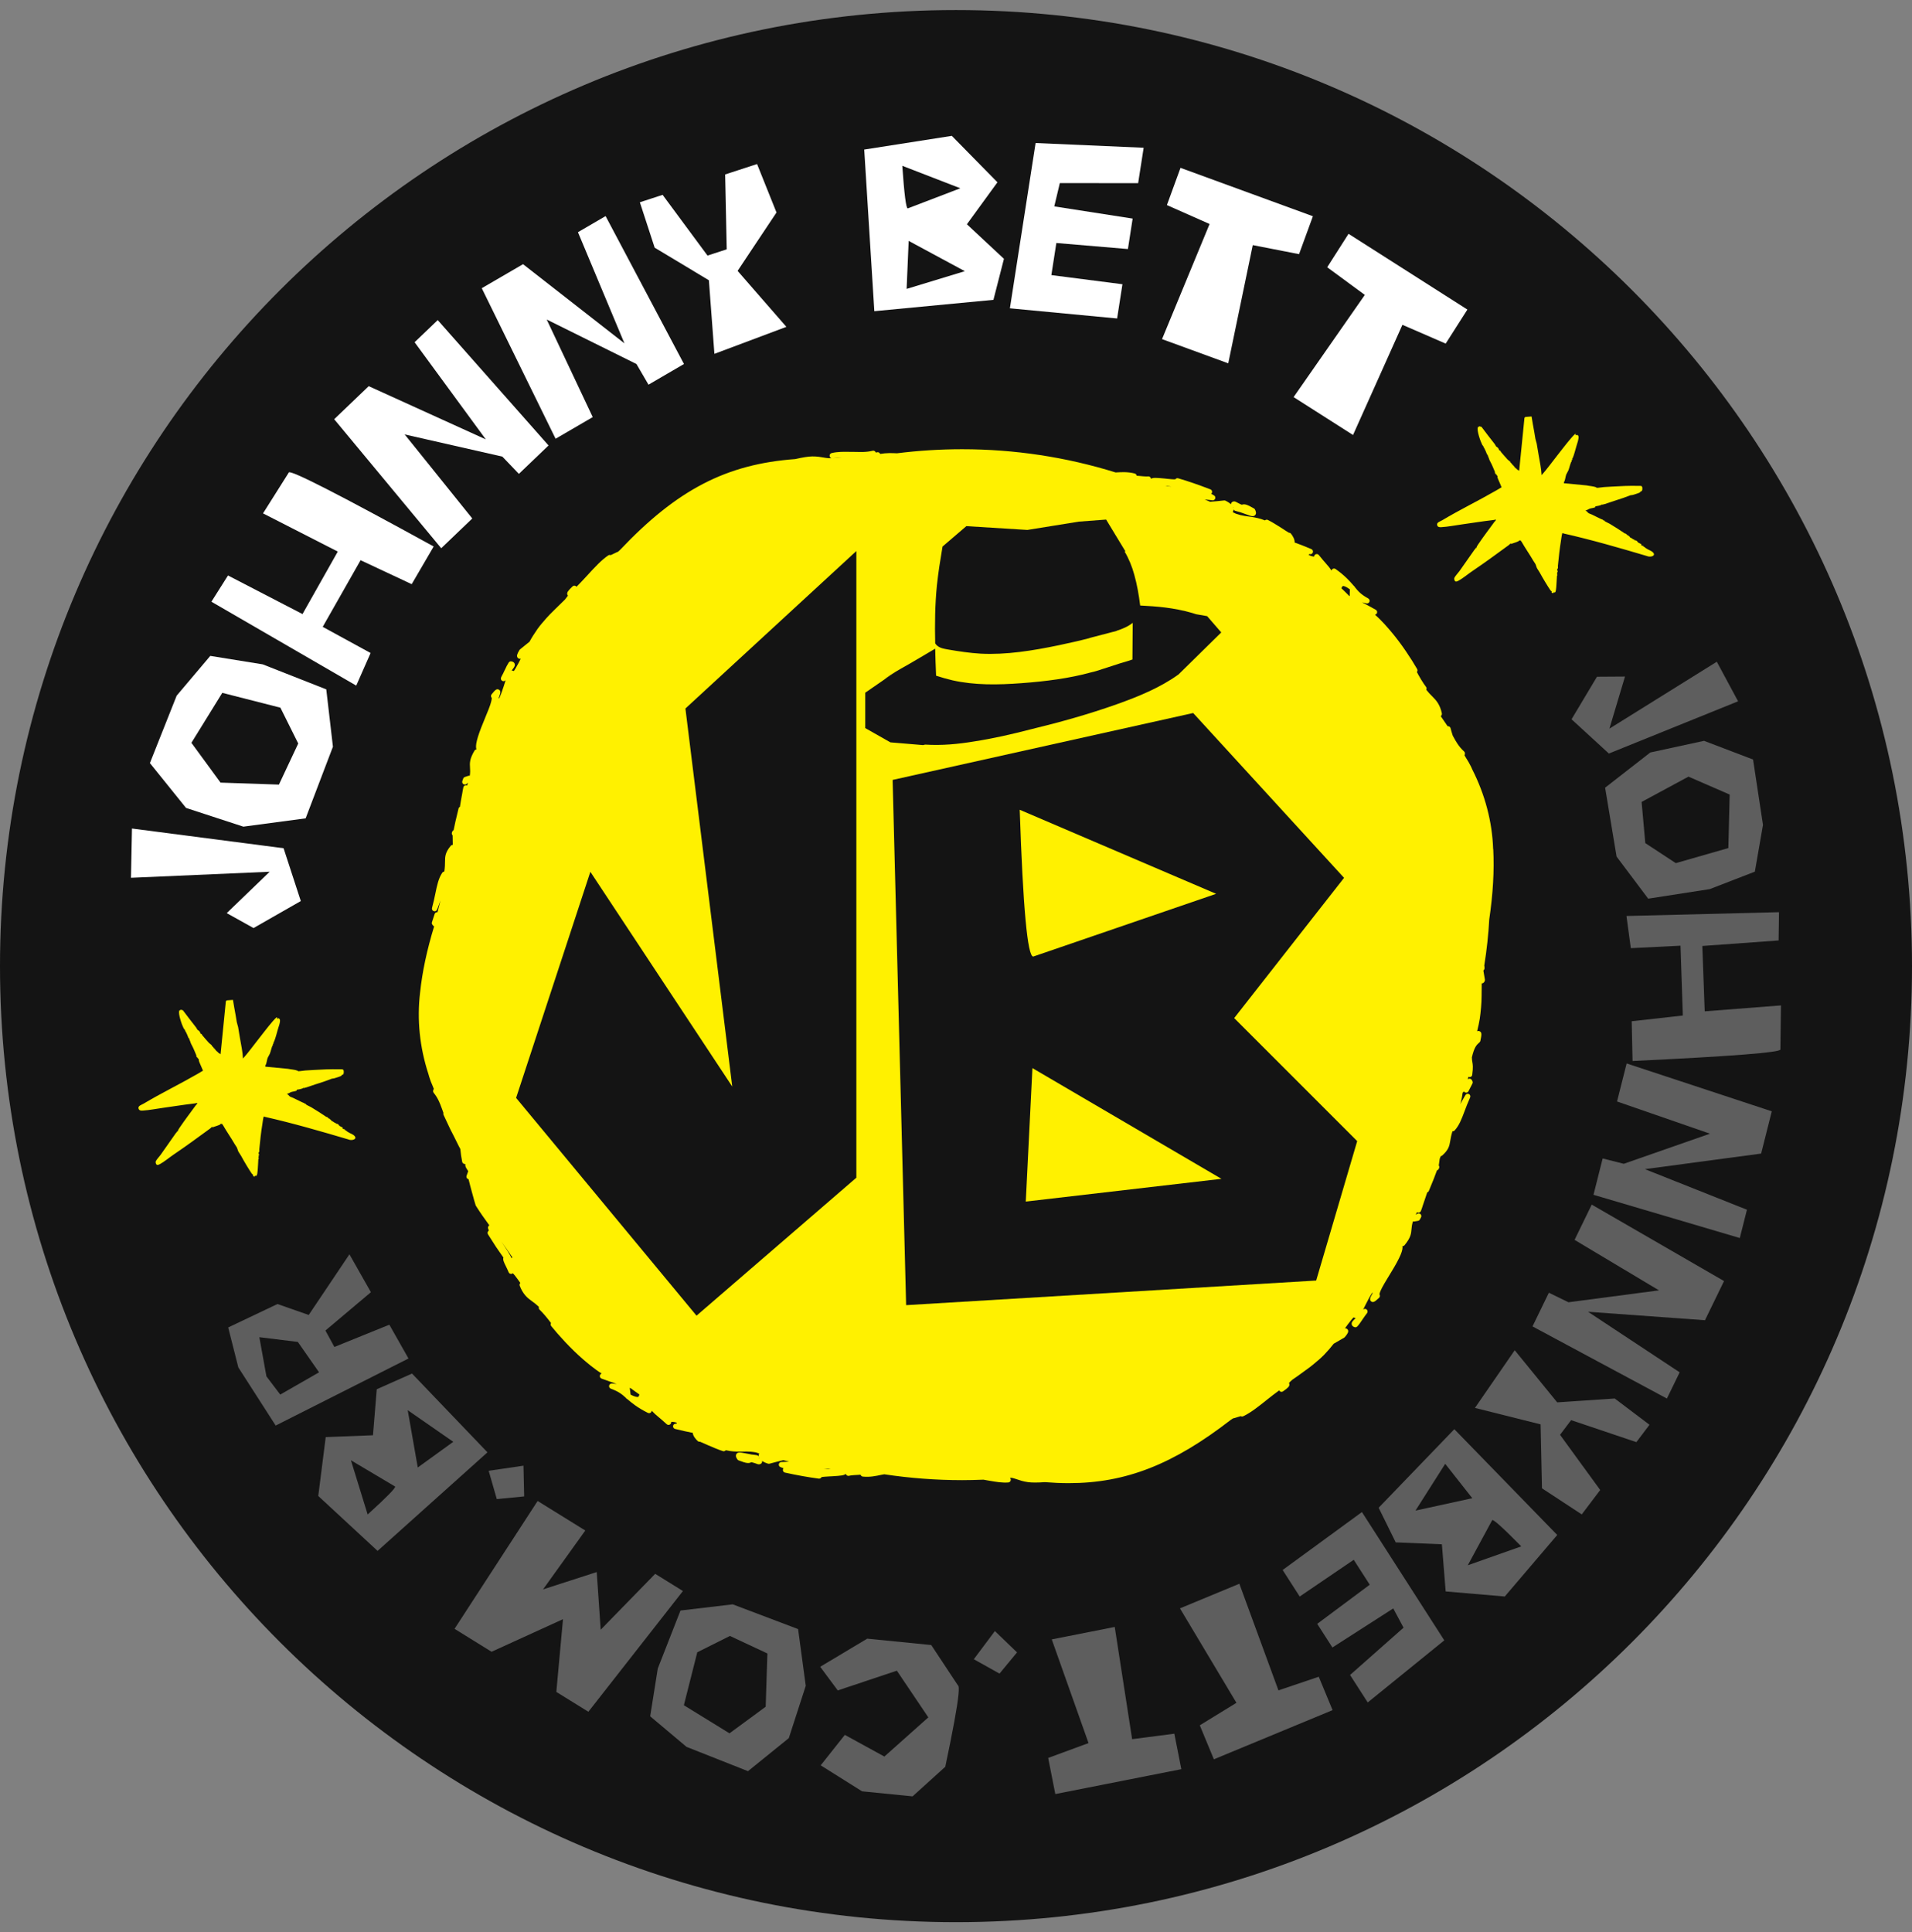<svg width="95" height="96" viewBox="0 0 95 96" fill="none" xmlns="http://www.w3.org/2000/svg">
<rect x="0" y="0" width="95" height="96" fill="#808080" stroke="none"/>
<g clip-path="url(#clip0_85_4726)">
<path d="M47.5 95.5C73.734 95.5 95 74.234 95 48C95 21.767 73.734 0.5 47.5 0.5C21.267 0.5 0 21.767 0 48C0 74.234 21.267 95.5 47.5 95.5Z" fill="#141414"/>
<path d="M74.189 42.19C74.141 40.822 73.788 39.483 73.147 38.219C73.129 38.175 73.109 38.133 73.091 38.093C73.016 37.939 72.933 37.795 72.85 37.669C72.822 37.621 72.795 37.573 72.765 37.526C72.78 37.501 72.789 37.467 72.786 37.422C72.785 37.388 72.769 37.355 72.743 37.332C72.614 37.215 72.514 37.099 72.417 36.952C72.352 36.857 72.286 36.739 72.21 36.601L72.183 36.551L72.161 36.484C72.133 36.392 72.099 36.287 72.073 36.178C72.059 36.122 72.009 36.084 71.951 36.081C71.943 36.081 71.934 36.081 71.927 36.082L71.724 35.784C71.687 35.725 71.65 35.672 71.611 35.62C71.603 35.605 71.595 35.59 71.589 35.575C71.63 35.545 71.651 35.493 71.64 35.442C71.599 35.244 71.533 35.075 71.436 34.92C71.354 34.791 71.258 34.694 71.166 34.601L71.147 34.582C71.047 34.481 70.964 34.397 70.884 34.29C70.878 34.283 70.872 34.274 70.865 34.267C70.889 34.222 70.885 34.166 70.852 34.124C70.713 33.948 70.519 33.62 70.4 33.389C70.432 33.348 70.439 33.29 70.412 33.24C70.123 32.738 69.632 31.986 69.118 31.381C68.979 31.215 68.624 30.8 68.316 30.54C68.359 30.534 68.398 30.504 68.415 30.463C68.441 30.401 68.418 30.329 68.359 30.297C68.132 30.167 67.902 30.044 67.674 29.926L67.891 29.977C67.901 29.98 67.912 29.981 67.921 29.981C67.974 29.981 68.024 29.949 68.043 29.897C68.066 29.834 68.041 29.766 67.983 29.734C67.63 29.539 67.486 29.383 67.321 29.175C67.313 29.154 67.301 29.134 67.283 29.12C67.276 29.114 67.27 29.11 67.263 29.105L67.245 29.084C67.061 28.872 66.832 28.607 66.359 28.27C66.305 28.232 66.231 28.24 66.186 28.289C66.17 28.306 66.16 28.326 66.155 28.347C66.056 28.194 65.996 28.127 65.892 28.009C65.813 27.919 65.705 27.796 65.526 27.574C65.483 27.521 65.405 27.511 65.347 27.552C65.315 27.577 65.297 27.614 65.294 27.653C65.223 27.65 65.123 27.624 65.021 27.569C65.033 27.553 65.047 27.537 65.058 27.526C65.123 27.552 65.196 27.523 65.226 27.46C65.256 27.395 65.23 27.318 65.166 27.286C65.157 27.281 65.147 27.277 65.139 27.274C64.87 27.156 64.593 27.052 64.325 26.954C64.34 26.799 64.221 26.609 64.142 26.514C64.116 26.483 64.083 26.467 64.038 26.467C63.955 26.42 63.779 26.303 63.694 26.246C63.46 26.095 63.143 25.904 62.993 25.832C62.943 25.809 62.886 25.819 62.848 25.855C62.588 25.749 62.377 25.714 62.184 25.682L62.062 25.665C61.931 25.647 61.794 25.63 61.641 25.593C61.568 25.575 61.486 25.549 61.407 25.523C61.355 25.497 61.302 25.471 61.248 25.445C61.271 25.412 61.286 25.373 61.291 25.329V25.297C61.304 25.335 61.334 25.368 61.376 25.38L61.488 25.412C61.552 25.432 61.594 25.443 61.627 25.451C61.742 25.489 61.841 25.525 61.924 25.556C62.065 25.609 62.164 25.646 62.239 25.646C62.288 25.646 62.328 25.63 62.364 25.591C62.447 25.499 62.384 25.375 62.355 25.315C62.343 25.293 62.327 25.273 62.305 25.261C61.942 25.051 61.829 25.032 61.708 25.076C61.692 25.076 61.632 25.058 61.398 24.93C61.381 24.922 61.365 24.915 61.347 24.914C61.217 24.902 61.181 24.985 61.171 25.011C61.166 25.027 61.164 25.041 61.164 25.055C61.071 24.968 60.953 24.908 60.896 24.878C60.873 24.866 60.848 24.862 60.824 24.864L60.745 24.872C60.602 24.888 60.387 24.91 60.128 24.93C60.038 24.892 59.949 24.856 59.859 24.818C59.996 24.827 60.123 24.84 60.235 24.857C60.298 24.866 60.36 24.83 60.379 24.769C60.399 24.708 60.373 24.641 60.315 24.611C60.256 24.58 60.212 24.555 60.18 24.535C60.197 24.52 60.21 24.503 60.218 24.48C60.242 24.413 60.209 24.34 60.143 24.314C59.554 24.087 59.029 23.905 58.541 23.764C58.498 23.75 58.453 23.761 58.419 23.79C58.41 23.797 58.403 23.806 58.397 23.814C58.319 23.821 58.132 23.802 58.007 23.79L57.849 23.773C57.441 23.734 57.276 23.725 57.188 23.79C57.188 23.786 57.188 23.782 57.187 23.776C57.181 23.74 57.161 23.71 57.131 23.69C57.102 23.67 57.065 23.663 57.03 23.67C56.969 23.683 56.686 23.654 56.476 23.634C56.47 23.582 56.431 23.539 56.379 23.525C56.041 23.438 55.748 23.455 55.462 23.471H55.423C52.966 22.706 50.4 22.319 47.803 22.319C46.724 22.319 45.635 22.387 44.568 22.521C44.302 22.507 44.022 22.501 43.731 22.553C43.727 22.541 43.719 22.53 43.712 22.517C43.682 22.479 43.633 22.461 43.585 22.47C43.565 22.474 43.541 22.479 43.515 22.485C43.494 22.418 43.426 22.379 43.359 22.395C43.208 22.433 43.048 22.451 42.868 22.456C42.776 22.459 42.684 22.456 42.592 22.454C42.515 22.451 42.437 22.449 42.364 22.45H42.237C41.937 22.444 41.628 22.438 41.321 22.51C41.254 22.526 41.209 22.592 41.222 22.66C41.23 22.712 41.269 22.753 41.317 22.766C41.256 22.766 41.198 22.765 41.145 22.763C41.06 22.756 40.984 22.743 40.907 22.729C40.764 22.704 40.603 22.675 40.354 22.676C40.148 22.681 39.881 22.724 39.516 22.808C36.085 23.059 33.639 24.33 30.799 27.331L30.762 27.363C30.744 27.379 30.726 27.395 30.709 27.412C30.66 27.429 30.593 27.461 30.496 27.509C30.453 27.53 30.391 27.559 30.342 27.582C30.302 27.566 30.256 27.569 30.22 27.595C29.883 27.823 29.548 28.187 29.194 28.573C29.015 28.768 28.832 28.965 28.644 29.154C28.636 29.144 28.626 29.132 28.616 29.124C28.565 29.085 28.495 29.089 28.449 29.134C28.22 29.351 28.163 29.436 28.186 29.532C28.193 29.556 28.204 29.577 28.219 29.595C28.193 29.634 28.149 29.693 28.075 29.784L27.611 30.237C27.569 30.279 27.527 30.32 27.484 30.363C27.373 30.473 27.257 30.586 27.15 30.71L27.13 30.733C26.99 30.893 26.843 31.058 26.705 31.251C26.541 31.487 26.418 31.682 26.311 31.88L25.839 32.262C25.827 32.271 25.818 32.283 25.811 32.295C25.69 32.491 25.664 32.588 25.711 32.665C25.735 32.705 25.788 32.733 25.834 32.733C25.847 32.733 25.862 32.732 25.874 32.728C25.843 32.792 25.805 32.865 25.76 32.949C25.634 33.182 25.569 33.291 25.531 33.341C25.494 33.321 25.458 33.313 25.421 33.317C25.426 33.31 25.433 33.301 25.438 33.294L25.464 33.258C25.537 33.164 25.608 33.076 25.57 32.973C25.554 32.931 25.514 32.876 25.409 32.859C25.357 32.85 25.306 32.872 25.278 32.915C25.207 33.023 25.151 33.139 25.098 33.254L25.076 33.297C25.048 33.359 25.018 33.42 24.988 33.481C24.957 33.535 24.926 33.593 24.898 33.656C24.868 33.721 24.894 33.797 24.957 33.829C24.977 33.839 24.997 33.844 25.018 33.844C25.06 33.844 25.101 33.823 25.126 33.786C25.07 33.967 25.006 34.171 24.927 34.391C24.891 34.489 24.852 34.591 24.808 34.689C24.796 34.689 24.786 34.69 24.773 34.694C24.788 34.653 24.799 34.617 24.812 34.585L24.83 34.531C24.858 34.448 24.899 34.322 24.787 34.263C24.669 34.198 24.587 34.3 24.425 34.499C24.383 34.55 24.387 34.624 24.432 34.672C24.435 34.693 24.439 34.771 24.358 35.019C24.311 35.161 24.243 35.329 24.169 35.504C24.122 35.618 24.073 35.738 24.028 35.854C23.679 36.692 23.61 37.057 23.672 37.232C23.633 37.236 23.597 37.26 23.574 37.297C23.325 37.721 23.339 37.916 23.353 38.143C23.36 38.254 23.368 38.373 23.341 38.542C23.32 38.538 23.296 38.537 23.275 38.544L23.097 38.603C23.059 38.617 23.027 38.646 23.014 38.685L22.972 38.803C22.952 38.858 22.972 38.92 23.02 38.955C23.042 38.971 23.07 38.978 23.096 38.978C23.124 38.978 23.155 38.969 23.179 38.95L23.255 38.887C23.24 38.932 23.225 38.978 23.206 39.028C23.198 39.023 23.188 39.018 23.177 39.015C23.107 39.002 23.038 39.046 23.023 39.116C22.997 39.238 22.979 39.328 22.97 39.404L22.953 39.495C22.917 39.689 22.882 39.885 22.852 40.084C22.821 40.1 22.794 40.127 22.784 40.165C22.77 40.209 22.763 40.247 22.757 40.28L22.63 40.811L22.539 41.244C22.504 41.262 22.471 41.297 22.451 41.372C22.442 41.408 22.448 41.446 22.468 41.477L22.488 41.507C22.492 41.622 22.494 41.804 22.496 41.976C22.457 41.976 22.42 41.994 22.393 42.025C22.128 42.348 22.111 42.538 22.111 42.81C22.111 42.944 22.107 43.097 22.076 43.303C22.035 43.306 21.997 43.327 21.973 43.363C21.786 43.645 21.719 43.973 21.633 44.387C21.589 44.6 21.539 44.843 21.466 45.109C21.447 45.175 21.482 45.243 21.547 45.266C21.61 45.291 21.682 45.263 21.71 45.202C21.732 45.16 21.76 45.083 21.81 44.948C21.834 44.883 21.861 44.81 21.888 44.738C21.836 44.935 21.785 45.129 21.738 45.321C21.676 45.314 21.616 45.348 21.596 45.409L21.462 45.819C21.447 45.863 21.457 45.91 21.486 45.945L21.523 45.99C21.537 46.006 21.553 46.017 21.57 46.026C21.21 47.207 20.981 48.283 20.873 49.306C20.712 50.657 20.851 52.025 21.287 53.364C21.297 53.409 21.309 53.453 21.324 53.494C21.374 53.657 21.432 53.812 21.495 53.948C21.515 53.999 21.535 54.051 21.556 54.101C21.539 54.123 21.524 54.153 21.519 54.198C21.515 54.232 21.525 54.266 21.548 54.293C21.657 54.428 21.737 54.558 21.81 54.716C21.86 54.819 21.905 54.944 21.959 55.089C21.981 55.152 22.006 55.219 22.032 55.29C22.022 55.321 22.024 55.357 22.037 55.388L22.309 55.968C22.36 56.085 22.418 56.192 22.471 56.295C22.503 56.36 22.538 56.422 22.568 56.485L22.805 56.963L22.87 57.081L22.882 57.175C22.892 57.31 22.919 57.489 22.964 57.723C22.977 57.783 23.027 57.826 23.085 57.828C23.098 57.837 23.112 57.843 23.127 57.847C23.126 57.852 23.123 57.856 23.122 57.862C23.106 57.944 23.152 58.015 23.235 58.143C23.244 58.157 23.254 58.171 23.264 58.187L23.182 58.415C23.157 58.483 23.192 58.558 23.26 58.582L23.282 58.59C23.329 58.794 23.385 58.996 23.441 59.204C23.459 59.265 23.474 59.324 23.491 59.386C23.536 59.549 23.58 59.719 23.634 59.885C23.638 59.895 23.641 59.906 23.649 59.914C23.86 60.249 24.076 60.553 24.314 60.88C24.258 60.911 24.23 60.979 24.253 61.041C24.256 61.051 24.26 61.062 24.265 61.071C24.274 61.097 24.284 61.12 24.29 61.139C24.286 61.141 24.284 61.143 24.28 61.146C24.224 61.187 24.209 61.264 24.245 61.323L24.649 61.955L25.013 62.48C24.976 62.59 25.039 62.716 25.14 62.921C25.183 63.01 25.233 63.109 25.276 63.215C25.299 63.268 25.354 63.297 25.413 63.29C25.439 63.288 25.464 63.275 25.484 63.259C25.529 63.303 25.603 63.392 25.731 63.569C25.77 63.623 25.809 63.682 25.853 63.741C25.817 63.777 25.803 63.831 25.823 63.88C25.894 64.069 25.986 64.228 26.108 64.369C26.208 64.484 26.318 64.566 26.425 64.643L26.447 64.66C26.562 64.744 26.658 64.816 26.754 64.909C26.761 64.915 26.769 64.924 26.776 64.932C26.759 64.98 26.773 65.036 26.812 65.071C26.977 65.224 27.222 65.521 27.378 65.733C27.352 65.779 27.354 65.839 27.387 65.882C27.754 66.337 28.36 67.009 28.965 67.53C29.13 67.674 29.549 68.032 29.896 68.242C29.854 68.255 29.819 68.289 29.807 68.335C29.789 68.401 29.825 68.468 29.889 68.492C30.137 68.585 30.387 68.673 30.637 68.757L30.404 68.739C30.336 68.734 30.279 68.778 30.265 68.842C30.25 68.906 30.288 68.971 30.348 68.993C30.73 69.133 30.898 69.266 31.095 69.447C31.105 69.467 31.12 69.484 31.14 69.495C31.149 69.5 31.156 69.503 31.162 69.508L31.185 69.526C31.401 69.709 31.669 69.936 32.192 70.197C32.252 70.226 32.324 70.207 32.36 70.153C32.374 70.133 32.381 70.111 32.382 70.088C32.508 70.225 32.576 70.283 32.698 70.385C32.791 70.462 32.918 70.569 33.129 70.761C33.18 70.809 33.26 70.805 33.309 70.757C33.338 70.728 33.352 70.687 33.347 70.647C33.419 70.638 33.523 70.648 33.634 70.687C33.624 70.706 33.611 70.725 33.602 70.737C33.535 70.721 33.466 70.76 33.446 70.827C33.426 70.896 33.463 70.968 33.532 70.99C33.54 70.993 33.552 70.995 33.56 70.998C33.846 71.073 34.139 71.132 34.421 71.189C34.43 71.346 34.578 71.518 34.671 71.599C34.702 71.626 34.743 71.636 34.782 71.629C34.871 71.664 35.066 71.752 35.159 71.795C35.415 71.91 35.761 72.049 35.921 72.097C35.973 72.113 36.029 72.095 36.062 72.052C36.337 72.117 36.552 72.118 36.75 72.121H36.875C37.01 72.116 37.147 72.112 37.305 72.126C37.38 72.131 37.467 72.146 37.549 72.158C37.605 72.177 37.663 72.195 37.721 72.212C37.704 72.249 37.695 72.289 37.698 72.333C37.698 72.347 37.7 72.359 37.703 72.372C37.684 72.333 37.649 72.303 37.605 72.299L37.489 72.282C37.422 72.274 37.379 72.267 37.344 72.265C37.224 72.245 37.119 72.224 37.031 72.205C36.783 72.156 36.66 72.13 36.59 72.24C36.523 72.344 36.603 72.458 36.642 72.512C36.657 72.533 36.678 72.549 36.701 72.558C37.095 72.711 37.21 72.712 37.323 72.649C37.337 72.648 37.401 72.654 37.654 72.746C37.669 72.751 37.684 72.753 37.7 72.753H37.708C37.838 72.747 37.862 72.658 37.866 72.632C37.868 72.614 37.868 72.6 37.866 72.585C37.972 72.659 38.1 72.7 38.161 72.72C38.185 72.727 38.211 72.727 38.235 72.721L38.309 72.701C38.45 72.663 38.66 72.607 38.919 72.546C39.015 72.569 39.113 72.593 39.21 72.617C39.071 72.629 38.94 72.636 38.826 72.638C38.761 72.638 38.708 72.684 38.697 72.747C38.687 72.811 38.723 72.873 38.784 72.892C38.848 72.915 38.896 72.933 38.93 72.948C38.916 72.966 38.906 72.987 38.901 73.01C38.887 73.08 38.932 73.148 39.001 73.163C39.623 73.299 40.173 73.396 40.681 73.463C40.726 73.468 40.769 73.453 40.798 73.418C40.805 73.409 40.812 73.399 40.817 73.389C40.895 73.37 41.081 73.361 41.211 73.353L41.371 73.345C41.783 73.32 41.95 73.302 42.026 73.225C42.026 73.229 42.028 73.234 42.029 73.239C42.042 73.274 42.066 73.3 42.098 73.315C42.129 73.33 42.167 73.332 42.201 73.319C42.259 73.297 42.547 73.28 42.76 73.269C42.775 73.32 42.819 73.358 42.873 73.362C43.222 73.397 43.512 73.334 43.795 73.273C43.841 73.264 43.888 73.255 43.935 73.248C45.206 73.439 46.508 73.539 47.802 73.539C48.129 73.539 48.475 73.531 48.861 73.515H48.863C48.933 73.529 49.002 73.541 49.071 73.552L49.194 73.573C49.486 73.623 49.788 73.677 50.101 73.654C50.17 73.649 50.222 73.591 50.222 73.521C50.222 73.484 50.206 73.452 50.183 73.428C50.205 73.425 50.227 73.424 50.25 73.422L50.312 73.432C50.386 73.45 50.453 73.473 50.539 73.501C50.676 73.549 50.831 73.601 51.076 73.638C51.28 73.664 51.548 73.664 51.918 73.638C52.322 73.67 52.714 73.688 53.096 73.688C55.947 73.688 58.302 72.75 61.161 70.538L61.2 70.513C61.221 70.498 61.242 70.486 61.263 70.471C61.313 70.462 61.383 70.441 61.488 70.407C61.534 70.392 61.6 70.373 61.65 70.359C61.686 70.38 61.732 70.384 61.772 70.364C62.138 70.192 62.522 69.887 62.928 69.562C63.133 69.4 63.342 69.233 63.557 69.079C63.563 69.092 63.571 69.103 63.579 69.112C63.604 69.138 63.639 69.151 63.673 69.151C63.699 69.151 63.725 69.144 63.747 69.128C64.006 68.949 64.074 68.874 64.065 68.775C64.063 68.751 64.056 68.73 64.043 68.71C64.074 68.675 64.126 68.624 64.214 68.547L64.479 68.364L64.741 68.173C64.788 68.137 64.836 68.104 64.884 68.069C65.011 67.978 65.141 67.885 65.266 67.778L65.289 67.758C65.452 67.623 65.62 67.483 65.784 67.317C65.981 67.111 66.13 66.938 66.266 66.761L66.786 66.459C66.8 66.451 66.81 66.441 66.821 66.43C66.97 66.256 67.01 66.164 66.976 66.082C66.959 66.039 66.909 66.001 66.863 65.995C66.85 65.994 66.838 65.993 66.826 65.995C66.866 65.939 66.914 65.872 66.97 65.798C67.128 65.589 67.211 65.491 67.255 65.45C67.283 65.471 67.319 65.486 67.359 65.488C67.352 65.495 67.343 65.503 67.337 65.511L67.307 65.539C67.22 65.62 67.139 65.695 67.162 65.801C67.17 65.846 67.204 65.906 67.302 65.938C67.316 65.943 67.329 65.944 67.344 65.944C67.382 65.944 67.415 65.929 67.441 65.901C67.528 65.806 67.599 65.7 67.668 65.598L67.693 65.56C67.736 65.498 67.778 65.437 67.82 65.378C67.856 65.333 67.891 65.286 67.927 65.234C67.967 65.174 67.952 65.096 67.896 65.053C67.843 65.015 67.77 65.024 67.727 65.07C67.81 64.902 67.905 64.712 68.014 64.509C68.064 64.417 68.12 64.325 68.177 64.236C68.187 64.236 68.198 64.237 68.208 64.236C68.188 64.273 68.171 64.305 68.156 64.335L68.128 64.386C68.088 64.463 68.03 64.581 68.128 64.658C68.235 64.74 68.331 64.653 68.52 64.481C68.568 64.436 68.576 64.364 68.541 64.309C68.541 64.288 68.548 64.21 68.668 63.979C68.736 63.846 68.829 63.693 68.927 63.531C68.992 63.426 69.058 63.318 69.121 63.21C69.592 62.443 69.715 62.095 69.681 61.914C69.725 61.914 69.76 61.898 69.787 61.865C70.098 61.489 70.112 61.294 70.132 61.068C70.141 60.958 70.153 60.84 70.204 60.681C70.219 60.686 70.233 60.688 70.248 60.688C70.254 60.688 70.263 60.688 70.269 60.687L70.452 60.657C70.493 60.651 70.526 60.626 70.546 60.59L70.606 60.48C70.633 60.429 70.624 60.364 70.581 60.323C70.539 60.282 70.474 60.275 70.423 60.303L70.34 60.35C70.36 60.309 70.382 60.269 70.407 60.224C70.416 60.229 70.424 60.237 70.433 60.24C70.448 60.245 70.463 60.247 70.478 60.247C70.53 60.247 70.581 60.216 70.6 60.163C70.644 60.049 70.674 59.962 70.694 59.89L70.726 59.796C70.79 59.615 70.854 59.429 70.914 59.242C70.949 59.232 70.977 59.206 70.992 59.173C71.012 59.132 71.025 59.098 71.036 59.066L71.241 58.563L71.396 58.151C71.433 58.139 71.472 58.109 71.503 58.039C71.518 58.005 71.518 57.967 71.503 57.934L71.488 57.903C71.498 57.816 71.514 57.699 71.533 57.574C71.551 57.53 71.569 57.485 71.585 57.442C71.611 57.439 71.637 57.427 71.658 57.41C71.968 57.132 72.015 56.95 72.057 56.683C72.078 56.551 72.106 56.403 72.166 56.206C72.206 56.209 72.248 56.196 72.277 56.163C72.503 55.913 72.62 55.603 72.768 55.21C72.844 55.008 72.93 54.778 73.044 54.528C73.071 54.466 73.049 54.393 72.99 54.36C72.93 54.326 72.856 54.343 72.817 54.399C72.79 54.437 72.75 54.51 72.681 54.633C72.642 54.701 72.6 54.777 72.558 54.852C72.603 54.703 72.645 54.518 72.673 54.29C72.696 54.273 72.717 54.25 72.736 54.224C72.75 54.247 72.772 54.267 72.799 54.277C72.815 54.283 72.83 54.286 72.847 54.286C72.896 54.286 72.941 54.26 72.964 54.215L73.159 53.834C73.18 53.793 73.178 53.745 73.155 53.706L73.126 53.656C73.105 53.62 73.066 53.596 73.026 53.593C72.989 53.589 72.957 53.602 72.929 53.625C72.936 53.596 72.943 53.57 72.949 53.538L72.958 53.498L72.964 53.502C73.003 53.519 73.046 53.519 73.082 53.498C73.119 53.478 73.144 53.442 73.149 53.401C73.2 53.026 73.178 52.891 73.155 52.763C73.143 52.697 73.133 52.633 73.132 52.531C73.252 52.017 73.373 51.911 73.488 51.807L73.513 51.785C73.534 51.766 73.548 51.741 73.554 51.714C73.613 51.428 73.641 51.285 73.511 51.234C73.466 51.217 73.428 51.222 73.397 51.24C73.399 51.224 73.4 51.209 73.403 51.193C73.445 51.019 73.493 50.814 73.525 50.609C73.551 50.432 73.57 50.249 73.588 50.051C73.605 49.864 73.614 49.669 73.615 49.457V49.394C73.619 49.228 73.621 49.05 73.621 48.857C73.666 48.86 73.736 48.841 73.774 48.727C73.78 48.707 73.782 48.685 73.778 48.663L73.706 48.243C73.708 48.23 73.71 48.219 73.712 48.205C73.743 48.179 73.762 48.14 73.76 48.098C73.759 48.05 73.756 48.007 73.748 47.97C73.875 47.171 73.957 46.397 73.995 45.679C74.183 44.399 74.248 43.257 74.194 42.189H74.203L74.189 42.19ZM67.07 29.285L67.061 29.619C67.051 29.614 67.04 29.61 67.03 29.603L66.998 29.569C66.974 29.544 66.949 29.519 66.925 29.495C66.889 29.46 66.855 29.427 66.82 29.392L66.722 29.296C66.697 29.273 66.673 29.249 66.648 29.226C66.671 29.173 66.694 29.127 66.723 29.117C66.745 29.111 66.836 29.109 67.072 29.283H67.071L67.07 29.285ZM58.211 24.176C58.147 24.172 58.078 24.169 58.002 24.161C57.969 24.152 57.937 24.141 57.905 24.133C58.004 24.146 58.107 24.16 58.212 24.176H58.211ZM41.156 72.976C41.194 72.981 41.23 72.986 41.269 72.992C41.157 72.994 41.043 72.997 40.926 72.997C40.995 72.989 41.07 72.982 41.156 72.976ZM41.842 22.726C41.637 22.753 41.494 22.762 41.394 22.766H41.386C41.597 22.743 41.742 22.731 41.842 22.726ZM31.569 69.141L31.697 69.231C31.72 69.248 31.745 69.266 31.769 69.282C31.754 69.338 31.738 69.389 31.709 69.401C31.688 69.41 31.597 69.428 31.332 69.289L31.29 68.954C31.303 68.957 31.314 68.961 31.326 68.964L31.367 68.993C31.393 69.013 31.421 69.034 31.449 69.054C31.489 69.083 31.528 69.11 31.567 69.139H31.569V69.141ZM25.075 61.931C25.02 61.85 24.963 61.768 24.909 61.682C25.081 61.922 25.265 62.183 25.46 62.473C25.444 62.481 25.43 62.494 25.418 62.508C25.397 62.462 25.372 62.413 25.344 62.362C25.269 62.222 25.17 62.073 25.074 61.931H25.075ZM61.289 25.242C61.287 25.228 61.283 25.217 61.277 25.204C61.282 25.207 61.287 25.21 61.293 25.213C61.293 25.216 61.291 25.217 61.291 25.22C61.289 25.226 61.291 25.233 61.291 25.241H61.289V25.242ZM37.736 72.453C37.73 72.45 37.721 72.446 37.715 72.444C37.715 72.441 37.717 72.439 37.718 72.436C37.718 72.428 37.717 72.418 37.715 72.409C37.721 72.425 37.729 72.44 37.738 72.455H37.736V72.453ZM72.839 54.152L72.775 54.133L72.837 54.152H72.839Z" fill="#FFF100"/>
<path d="M81.873 27.638C80.483 27.226 79.091 26.821 77.676 26.502C77.661 26.498 77.648 26.491 77.637 26.482C77.624 26.49 77.625 26.5 77.62 26.512C77.595 26.587 77.575 26.758 77.561 26.845C77.493 27.271 77.445 27.696 77.406 28.112C77.402 28.15 77.416 28.198 77.403 28.239C77.397 28.258 77.374 28.265 77.37 28.29C77.364 28.334 77.418 28.382 77.382 28.438L77.359 28.414L77.382 28.491L77.346 28.521C77.37 28.51 77.382 28.572 77.382 28.586C77.382 28.593 77.362 28.591 77.359 28.601C77.355 28.614 77.354 28.717 77.351 28.746C77.336 28.925 77.335 29.147 77.307 29.319C77.298 29.372 77.29 29.413 77.245 29.447L77.233 29.424L77.177 29.442V29.472C77.133 29.486 77.134 29.442 77.095 29.448V29.366C77.088 29.369 77.077 29.373 77.072 29.37C77.036 29.346 76.829 29.008 76.79 28.942C76.687 28.776 76.59 28.601 76.495 28.432C76.457 28.364 76.407 28.299 76.371 28.235C76.335 28.169 76.32 28.079 76.287 28.018C76.264 27.978 76.215 27.912 76.182 27.856C75.999 27.538 75.78 27.231 75.594 26.903C75.581 26.878 75.546 26.878 75.556 26.841C75.536 26.859 75.479 26.854 75.475 26.856C75.471 26.859 75.469 26.88 75.454 26.887C75.353 26.938 75.227 26.974 75.115 27.011C75.099 27.016 75.081 27.045 75.07 27.026L75.094 26.985C75.079 27.002 75.041 27.011 75.032 27.02C75.001 27.047 75.008 27.051 74.963 27.084C74.368 27.52 73.772 27.956 73.15 28.377C72.944 28.516 72.683 28.735 72.478 28.845C72.435 28.869 72.378 28.901 72.33 28.891C72.268 28.878 72.24 28.761 72.262 28.709C72.299 28.624 72.455 28.46 72.517 28.371C72.766 28.015 73.014 27.657 73.265 27.306C73.287 27.275 73.332 27.249 73.329 27.21L73.353 27.234C73.362 27.168 73.41 27.093 73.449 27.039C73.701 26.669 73.985 26.29 74.249 25.932C74.277 25.893 74.326 25.87 74.325 25.812C74.252 25.831 74.179 25.84 74.106 25.848C73.619 25.904 73.127 25.988 72.631 26.055C72.312 26.098 71.936 26.174 71.617 26.191C71.529 26.196 71.443 26.195 71.41 26.102C71.358 25.954 71.561 25.907 71.662 25.846C72.533 25.325 73.45 24.882 74.322 24.378C74.373 24.35 74.423 24.321 74.47 24.292C74.515 24.264 74.561 24.233 74.609 24.212C74.576 24.126 74.536 24.043 74.501 23.957C74.475 23.893 74.408 23.755 74.399 23.695C74.397 23.681 74.409 23.663 74.405 23.65C74.402 23.637 74.331 23.599 74.347 23.547L74.323 23.582L74.311 23.523L74.287 23.535L74.274 23.436C74.209 23.291 74.137 23.095 74.052 22.945C74 22.852 74.009 22.859 73.974 22.761C73.951 22.695 73.915 22.633 73.907 22.562L73.883 22.609C73.883 22.593 73.883 22.577 73.879 22.562C73.84 22.465 73.804 22.366 73.753 22.275C73.744 22.259 73.721 22.28 73.742 22.219L73.718 22.232C73.718 22.167 73.672 22.148 73.645 22.097C73.563 21.943 73.363 21.377 73.431 21.227C73.436 21.216 73.442 21.208 73.451 21.2L73.463 21.224L73.488 21.178L73.608 21.205C73.821 21.496 74.049 21.78 74.269 22.066C74.287 22.091 74.32 22.161 74.333 22.176C74.354 22.197 74.409 22.224 74.439 22.263C74.465 22.296 74.485 22.368 74.49 22.372C74.495 22.376 74.52 22.376 74.537 22.39C74.559 22.409 74.566 22.442 74.583 22.463C74.689 22.583 74.8 22.717 74.907 22.832C74.926 22.852 75.039 22.936 75.043 22.945C75.05 22.957 75.044 22.976 75.045 22.989L75.066 22.98C75.082 23.033 75.153 23.049 75.151 23.109L75.186 23.096V23.143H75.216C75.216 23.196 75.284 23.194 75.257 23.227H75.291L75.293 23.274L75.31 23.25C75.337 23.262 75.345 23.33 75.386 23.311L75.388 23.343C75.435 23.341 75.448 23.37 75.481 23.393L75.745 20.758L75.787 20.716L76.098 20.692C76.136 20.947 76.185 21.2 76.231 21.455C76.252 21.572 76.269 21.702 76.288 21.798C76.305 21.886 76.339 21.969 76.354 22.044C76.388 22.235 76.418 22.43 76.451 22.62C76.508 22.947 76.579 23.275 76.596 23.607C76.867 23.305 77.103 22.972 77.355 22.654C77.584 22.366 77.816 22.054 78.055 21.777C78.075 21.754 78.266 21.528 78.291 21.557V21.628L78.365 21.607C78.386 21.608 78.42 21.648 78.426 21.664C78.467 21.769 78.356 22.059 78.323 22.176C78.272 22.351 78.211 22.598 78.14 22.762C78.134 22.776 78.071 22.801 78.137 22.794V22.812C78.089 22.814 78.115 22.843 78.106 22.868C78.099 22.883 78.077 22.881 78.077 22.889C78.077 22.901 78.091 22.917 78.089 22.933C78.089 22.941 78.071 22.941 78.066 22.951C78.01 23.076 77.985 23.217 77.935 23.351C77.91 23.418 77.843 23.516 77.82 23.576C77.787 23.657 77.765 23.868 77.72 23.93C77.717 23.935 77.654 23.959 77.72 23.955L77.697 24.008L78.828 24.116C78.981 24.149 79.157 24.154 79.305 24.208C79.323 24.216 79.32 24.234 79.338 24.236C79.441 24.238 79.585 24.206 79.694 24.2C79.824 24.192 79.957 24.185 80.086 24.176C80.512 24.15 80.947 24.13 81.376 24.14C81.552 24.144 81.626 24.104 81.597 24.348C81.594 24.369 81.577 24.364 81.576 24.367C81.572 24.375 81.593 24.398 81.566 24.411C81.51 24.385 81.511 24.449 81.47 24.471C81.391 24.513 81.224 24.558 81.127 24.59C81.09 24.602 81.034 24.597 81.009 24.607C80.782 24.695 80.548 24.781 80.321 24.848C80.11 24.91 79.956 24.977 79.743 25.041C79.7 25.053 79.655 25.061 79.612 25.074L79.595 25.052C79.595 25.066 79.593 25.073 79.58 25.079C79.5 25.119 79.352 25.146 79.264 25.159V25.2C79.178 25.242 79.077 25.243 78.992 25.271C78.926 25.292 78.864 25.35 78.79 25.354C78.794 25.4 78.828 25.392 78.834 25.399C78.957 25.54 78.937 25.492 79.09 25.563C79.198 25.612 79.359 25.697 79.45 25.739C79.521 25.773 79.582 25.802 79.656 25.829V25.858C79.716 25.83 79.707 25.873 79.731 25.891C79.799 25.939 79.912 25.983 79.982 26.024C80.235 26.177 80.501 26.344 80.737 26.507C80.742 26.509 80.76 26.502 80.775 26.512C80.809 26.537 80.861 26.574 80.865 26.618L80.876 26.588L80.9 26.581C80.885 26.635 81.012 26.66 80.983 26.7C81.038 26.712 81.097 26.762 81.146 26.791C81.163 26.803 81.212 26.815 81.218 26.82C81.221 26.821 81.207 26.849 81.227 26.852C81.234 26.854 81.25 26.843 81.268 26.846C81.311 26.857 81.367 26.905 81.382 26.949L81.564 27.044L81.541 27.056C81.544 27.117 81.608 27.11 81.658 27.126L81.645 27.16C81.694 27.153 81.706 27.18 81.734 27.204C81.766 27.233 81.841 27.274 81.891 27.302C81.945 27.332 82.022 27.361 82.074 27.398C82.326 27.581 82.075 27.694 81.869 27.641L81.873 27.638Z" fill="#FFF100"/>
<path d="M17.35 56.623C15.96 56.212 14.568 55.807 13.153 55.487C13.138 55.484 13.126 55.476 13.115 55.468C13.101 55.475 13.102 55.485 13.097 55.497C13.072 55.572 13.053 55.743 13.039 55.83C12.97 56.257 12.922 56.681 12.884 57.098C12.88 57.135 12.893 57.183 12.881 57.224C12.875 57.243 12.851 57.251 12.848 57.275C12.841 57.319 12.896 57.367 12.86 57.423L12.836 57.4L12.86 57.477L12.824 57.506C12.848 57.495 12.86 57.557 12.86 57.571C12.86 57.578 12.84 57.576 12.836 57.586C12.833 57.6 12.831 57.703 12.829 57.731C12.814 57.91 12.813 58.133 12.784 58.304C12.775 58.358 12.768 58.399 12.722 58.432L12.711 58.41L12.655 58.427V58.457C12.61 58.472 12.611 58.427 12.573 58.433V58.351C12.566 58.354 12.554 58.359 12.549 58.355C12.513 58.331 12.307 57.993 12.267 57.928C12.164 57.761 12.067 57.586 11.973 57.417C11.934 57.35 11.885 57.284 11.848 57.221C11.812 57.155 11.798 57.064 11.764 57.003C11.742 56.964 11.692 56.898 11.66 56.842C11.477 56.524 11.257 56.217 11.072 55.889C11.058 55.864 11.024 55.864 11.034 55.827C11.014 55.844 10.956 55.839 10.953 55.842C10.949 55.844 10.947 55.865 10.932 55.873C10.831 55.923 10.704 55.959 10.592 55.997C10.576 56.002 10.559 56.03 10.548 56.012L10.571 55.971C10.556 55.987 10.519 55.997 10.509 56.005C10.478 56.033 10.486 56.036 10.441 56.069C9.846 56.505 9.249 56.941 8.628 57.362C8.422 57.502 8.161 57.72 7.956 57.831C7.912 57.854 7.855 57.887 7.808 57.877C7.746 57.863 7.717 57.746 7.74 57.694C7.777 57.61 7.932 57.446 7.994 57.356C8.244 57.001 8.491 56.643 8.742 56.291C8.765 56.26 8.809 56.234 8.807 56.196L8.83 56.219C8.839 56.153 8.888 56.079 8.926 56.024C9.178 55.654 9.463 55.275 9.726 54.917C9.755 54.879 9.803 54.855 9.802 54.798C9.73 54.816 9.657 54.825 9.583 54.834C9.096 54.89 8.604 54.973 8.109 55.04C7.789 55.084 7.414 55.159 7.095 55.177C7.006 55.182 6.921 55.181 6.887 55.087C6.835 54.939 7.039 54.892 7.139 54.831C8.01 54.311 8.927 53.867 9.8 53.364C9.851 53.335 9.9 53.307 9.947 53.277C9.992 53.25 10.038 53.218 10.087 53.197C10.053 53.112 10.013 53.028 9.979 52.943C9.952 52.878 9.885 52.74 9.877 52.681C9.874 52.667 9.887 52.648 9.883 52.636C9.879 52.622 9.808 52.585 9.824 52.533L9.801 52.567L9.788 52.508L9.765 52.52L9.751 52.421C9.687 52.277 9.615 52.08 9.53 51.93C9.478 51.837 9.487 51.844 9.452 51.746C9.428 51.68 9.392 51.618 9.385 51.547L9.361 51.595C9.361 51.578 9.361 51.562 9.356 51.547C9.318 51.45 9.282 51.351 9.231 51.26C9.222 51.244 9.198 51.265 9.219 51.204L9.196 51.217C9.196 51.152 9.15 51.134 9.122 51.083C9.04 50.929 8.84 50.362 8.909 50.213C8.914 50.202 8.92 50.193 8.929 50.186L8.941 50.209L8.966 50.163L9.085 50.191C9.299 50.481 9.526 50.766 9.746 51.052C9.765 51.076 9.797 51.146 9.811 51.161C9.832 51.182 9.887 51.209 9.916 51.248C9.943 51.281 9.962 51.353 9.967 51.357C9.972 51.361 9.997 51.361 10.015 51.376C10.037 51.395 10.043 51.427 10.061 51.448C10.166 51.569 10.278 51.703 10.385 51.817C10.403 51.837 10.517 51.921 10.52 51.93C10.528 51.943 10.521 51.961 10.523 51.975L10.544 51.965C10.56 52.018 10.631 52.034 10.628 52.094L10.663 52.082V52.129H10.693C10.693 52.181 10.761 52.18 10.734 52.212H10.769L10.77 52.259L10.787 52.236C10.815 52.247 10.822 52.315 10.863 52.297L10.866 52.329C10.913 52.326 10.925 52.355 10.959 52.379L11.222 49.743L11.265 49.701L11.575 49.677C11.614 49.932 11.662 50.186 11.708 50.44C11.729 50.557 11.747 50.688 11.765 50.783C11.783 50.871 11.816 50.955 11.831 51.029C11.866 51.221 11.896 51.416 11.928 51.606C11.985 51.932 12.056 52.261 12.073 52.592C12.344 52.29 12.58 51.957 12.833 51.639C13.061 51.351 13.294 51.039 13.532 50.762C13.552 50.74 13.743 50.514 13.768 50.542V50.613L13.843 50.592C13.864 50.593 13.897 50.633 13.904 50.649C13.945 50.755 13.834 51.044 13.8 51.161C13.75 51.336 13.689 51.583 13.618 51.747C13.612 51.761 13.548 51.786 13.614 51.78V51.797C13.567 51.8 13.593 51.828 13.583 51.853C13.577 51.868 13.555 51.867 13.555 51.874C13.555 51.887 13.568 51.903 13.567 51.919C13.567 51.926 13.548 51.926 13.543 51.936C13.487 52.062 13.463 52.202 13.413 52.336C13.388 52.403 13.321 52.502 13.297 52.561C13.265 52.642 13.243 52.853 13.198 52.915C13.194 52.92 13.132 52.944 13.198 52.94L13.174 52.994L14.305 53.102C14.459 53.134 14.634 53.139 14.782 53.194C14.801 53.201 14.797 53.22 14.816 53.221C14.919 53.224 15.063 53.191 15.171 53.185C15.302 53.178 15.434 53.17 15.564 53.161C15.99 53.135 16.425 53.115 16.853 53.125C17.03 53.129 17.103 53.089 17.075 53.333C17.072 53.354 17.055 53.349 17.053 53.353C17.05 53.36 17.071 53.384 17.044 53.396C16.988 53.37 16.989 53.435 16.948 53.456C16.868 53.498 16.702 53.543 16.605 53.575C16.568 53.588 16.512 53.583 16.487 53.593C16.259 53.681 16.026 53.767 15.799 53.834C15.587 53.896 15.433 53.963 15.221 54.026C15.177 54.039 15.133 54.046 15.089 54.06L15.073 54.037C15.073 54.051 15.07 54.059 15.058 54.065C14.977 54.104 14.829 54.132 14.741 54.144V54.185C14.655 54.227 14.555 54.229 14.469 54.256C14.403 54.277 14.341 54.336 14.268 54.339C14.271 54.385 14.305 54.378 14.311 54.384C14.434 54.526 14.414 54.477 14.567 54.548C14.675 54.598 14.837 54.682 14.928 54.724C14.998 54.758 15.059 54.788 15.134 54.814V54.844C15.193 54.815 15.185 54.859 15.208 54.876C15.277 54.925 15.39 54.968 15.459 55.009C15.713 55.162 15.979 55.33 16.215 55.492C16.22 55.495 16.237 55.487 16.252 55.497C16.287 55.522 16.339 55.559 16.343 55.603L16.354 55.573L16.378 55.567C16.363 55.62 16.489 55.645 16.461 55.685C16.515 55.697 16.575 55.747 16.623 55.777C16.641 55.788 16.689 55.8 16.696 55.805C16.698 55.807 16.684 55.834 16.704 55.838C16.712 55.839 16.728 55.828 16.745 55.831C16.789 55.843 16.845 55.89 16.86 55.935L17.041 56.029L17.019 56.041C17.021 56.102 17.086 56.095 17.135 56.111L17.123 56.146C17.172 56.138 17.184 56.166 17.211 56.189C17.244 56.218 17.318 56.259 17.369 56.288C17.422 56.317 17.5 56.346 17.552 56.383C17.804 56.566 17.553 56.679 17.347 56.627L17.35 56.623Z" fill="#FFF100"/>
<path d="M12.598 46.109L11.265 45.367L13.399 43.311L6.508 43.611L6.557 41.164L14.09 42.143L14.946 44.767L12.599 46.108L12.598 46.109Z" fill="white"/>
<path d="M7.448 37.912L8.778 34.563L10.448 32.587L13.053 33.007L16.211 34.25L16.542 37.099L15.186 40.658L12.092 41.071L9.243 40.14L7.448 37.912ZM9.511 36.906L10.958 38.883L13.859 38.981L14.818 36.94L13.932 35.16L11.045 34.423L9.51 36.906H9.511Z" fill="white"/>
<path d="M10.504 29.895L11.328 28.591L15.031 30.509L16.783 27.404L13.068 25.506L14.351 23.474C14.438 23.337 16.836 24.562 21.548 27.151L20.456 29.023L17.916 27.833L16.035 31.144L18.414 32.444L17.7 34.063L10.504 29.895Z" fill="white"/>
<path d="M27.256 22.132L25.781 23.544L24.96 22.686L20.106 21.583L23.466 25.76L21.923 27.238L16.605 20.828L18.32 19.186L24.138 21.83L20.6 17.003L21.749 15.903L27.256 22.133V22.132Z" fill="white"/>
<path d="M33.985 18.084L32.221 19.112L31.623 18.085L27.164 15.875L29.451 20.723L27.605 21.798L23.937 14.319L25.988 13.125L31.026 17.059L28.716 11.536L30.09 10.736L33.983 18.083L33.985 18.084Z" fill="white"/>
<path d="M31.795 10.049L32.923 9.681L35.154 12.698L36.108 12.387L36.03 8.667L37.616 8.15L38.581 10.557L36.649 13.458L39.072 16.239L35.496 17.58L35.222 13.924L32.528 12.305L31.792 10.049H31.795Z" fill="white"/>
<path d="M42.94 7.431L47.292 6.75L49.559 9.057L48.041 11.142L49.882 12.859L49.36 14.897L43.442 15.461L42.94 7.432V7.431ZM45.103 10.354L47.716 9.354L44.832 8.238C44.929 9.652 45.02 10.358 45.103 10.354ZM45.148 11.968L45.047 14.353L47.939 13.473L45.148 11.968Z" fill="white"/>
<path d="M50.178 15.316L51.455 7.106L56.824 7.341L56.55 9.101L52.659 9.096L52.383 10.254L56.277 10.86L56.042 12.373L52.486 12.073L52.238 13.668L55.77 14.122L55.505 15.823L50.179 15.318L50.178 15.316Z" fill="white"/>
<path d="M61.026 18.051L57.737 16.849L60.1 11.129L57.979 10.189L58.655 8.339L65.233 10.743L64.545 12.627L62.245 12.178L61.027 18.052L61.026 18.051Z" fill="white"/>
<path d="M67.227 21.612L64.274 19.729L67.813 14.652L65.944 13.278L67.004 11.617L72.909 15.38L71.831 17.071L69.681 16.138L67.227 21.612Z" fill="white"/>
<path d="M79.348 33.622L80.74 33.613L79.966 36.201L85.302 32.877L86.359 34.843L79.939 37.438L78.084 35.736L79.348 33.622Z" fill="#5E5E5E"/>
<path d="M87.103 37.736L87.596 40.984L87.192 43.307L84.951 44.174L81.893 44.649L80.322 42.559L79.752 39.135L81.997 37.386L84.667 36.807L87.104 37.736H87.103ZM85.941 39.476L83.893 38.586L81.565 39.843L81.749 41.889L83.264 42.883L85.875 42.135L85.941 39.475V39.476Z" fill="#5E5E5E"/>
<path d="M88.392 45.319L88.372 46.725L84.582 46.999L84.7 50.246L88.49 49.952L88.461 52.143C88.458 52.291 86.01 52.481 81.116 52.714L81.073 50.739L83.614 50.454L83.498 46.985L81.029 47.108L80.813 45.509L88.39 45.32L88.392 45.319Z" fill="#5E5E5E"/>
<path d="M79.175 59.36L79.63 57.556L80.679 57.821L84.962 56.325L80.344 54.725L80.822 52.836L88.033 55.214L87.504 57.313L81.729 58.087L86.799 60.103L86.444 61.509L79.175 59.362V59.36Z" fill="#5E5E5E"/>
<path d="M76.144 65.901L76.957 64.227L77.93 64.701L82.428 64.109L78.235 61.601L79.087 59.849L85.661 63.647L84.714 65.593L78.903 65.173L83.456 68.181L82.822 69.484L76.144 65.9V65.901Z" fill="#5E5E5E"/>
<path d="M81.957 70.787L81.305 71.65L78.063 70.557L77.512 71.286L79.508 74.028L78.591 75.241L76.615 73.944L76.546 70.767L73.284 69.95L75.261 67.084L77.371 69.674L80.23 69.482L81.956 70.787H81.957Z" fill="#5E5E5E"/>
<path d="M77.372 76.263L74.767 79.319L71.83 79.068L71.642 76.725L69.348 76.63L68.5 74.91L72.26 71.007L77.372 76.262V76.263ZM73.153 74.436L71.807 72.727L70.33 75.051L73.153 74.436ZM74.142 75.525L72.928 77.768L75.586 76.829C74.679 75.908 74.198 75.475 74.142 75.525Z" fill="#5E5E5E"/>
<path d="M67.67 75.125L71.761 81.498L67.957 84.583L67.079 83.218L69.737 80.868L69.225 79.912L66.202 81.852L65.448 80.678L68.057 78.734L67.262 77.495L64.577 79.321L63.73 78.002L67.668 75.125H67.67Z" fill="#5E5E5E"/>
<path d="M58.63 79.908L61.579 78.686L63.521 83.983L65.524 83.306L66.211 84.965L60.313 87.408L59.613 85.719L61.434 84.602L58.628 79.909L58.63 79.908Z" fill="#5E5E5E"/>
<path d="M52.256 81.451L55.387 80.832L56.251 86.407L58.348 86.136L58.696 87.898L52.434 89.135L52.08 87.34L54.085 86.602L52.258 81.45L52.256 81.451Z" fill="#5E5E5E"/>
<path d="M49.662 83.15L48.385 82.436L49.432 81.037L50.533 82.096L49.662 83.15Z" fill="#5E5E5E"/>
<path d="M43.089 81.414L46.27 81.731L47.593 83.732C47.643 83.745 47.652 83.904 47.622 84.208C47.561 84.814 47.343 86.005 46.967 87.779L45.342 89.249L42.833 88.999L40.777 87.707L41.977 86.195L43.941 87.271L46.125 85.325L44.562 83.005L41.625 83.986L40.753 82.811L43.089 81.414Z" fill="#5E5E5E"/>
<path d="M37.166 87.998L34.111 86.79L32.305 85.272L32.683 82.897L33.811 80.016L36.407 79.709L39.654 80.938L40.035 83.757L39.193 86.356L37.165 87.996L37.166 87.998ZM36.245 86.118L38.044 84.796L38.129 82.15L36.268 81.279L34.645 82.09L33.979 84.722L36.245 86.117V86.118Z" fill="#5E5E5E"/>
<path d="M33.932 79.047L29.234 85.046L27.642 84.06L27.973 80.446L24.424 82.065L22.585 80.925L26.713 74.574L29.081 76.041L26.982 78.966L29.649 78.105L29.846 80.97L32.554 78.193L33.933 79.048L33.932 79.047Z" fill="#5E5E5E"/>
<path d="M24.684 74.479L24.28 73.073L26.009 72.82L26.044 74.347L24.684 74.48V74.479Z" fill="#5E5E5E"/>
<path d="M18.761 77.054L15.813 74.325L16.184 71.4L18.532 71.308L18.72 69.021L20.472 68.243L24.22 72.157L18.762 77.052L18.761 77.054ZM19.629 73.854L17.436 72.551L18.267 75.245C19.224 74.376 19.678 73.913 19.628 73.856L19.629 73.854ZM20.757 72.91L22.521 71.634L20.258 70.063L20.757 72.91Z" fill="#5E5E5E"/>
<path d="M17.362 62.319L18.429 64.201L16.169 66.105L16.614 66.922L19.345 65.815L20.296 67.495L13.697 70.826L11.841 67.936L11.338 65.952L13.787 64.788L15.339 65.332L17.362 62.319ZM15.853 68.181L14.798 66.671L12.886 66.436L13.238 68.383L13.925 69.287L15.853 68.181Z" fill="#5E5E5E"/>
<path d="M25.643 54.547L29.333 43.315L36.383 53.984L34.056 35.201L42.549 27.377V58.512L34.608 65.367L25.643 54.547Z" fill="#141414"/>
<path d="M44.351 38.749L59.284 35.425L66.781 43.614L61.322 50.582L67.434 56.694L65.396 63.621L45.022 64.844L44.351 38.749ZM51.338 47.525L60.425 44.408L50.666 40.232C50.829 45.094 51.052 47.525 51.338 47.525ZM51.297 53.067L50.967 59.698L60.689 58.568L51.297 53.067Z" fill="#141414"/>
<path fill-rule="evenodd" clip-rule="evenodd" d="M44.512 33.369L43.913 33.781C44.096 33.625 44.3 33.494 44.512 33.369Z" fill="#141414"/>
<path fill-rule="evenodd" clip-rule="evenodd" d="M60.681 31.421L59.71 32.374L58.563 33.502C58.554 33.511 58.547 33.517 58.538 33.521C57.644 34.165 56.56 34.609 55.486 34.991C54.064 35.494 52.655 35.887 51.212 36.236C50.283 36.477 49.333 36.694 48.403 36.837C47.599 36.97 46.809 37.046 45.964 36.994L45.865 37.019L44.242 36.883L42.991 36.174V34.416L43.913 33.779L44.512 33.368C44.594 33.319 44.678 33.27 44.761 33.222C45.352 32.894 45.908 32.554 46.466 32.228C46.477 32.62 46.487 33.101 46.511 33.571C46.773 33.657 47.046 33.733 47.319 33.799C48.433 34.05 49.581 34.029 50.75 33.942C51.942 33.855 53.145 33.701 54.205 33.407C54.303 33.384 54.401 33.362 54.5 33.33L55.615 32.969L55.662 32.954C55.788 32.915 55.916 32.876 56.052 32.838C56.123 32.814 56.195 32.789 56.266 32.766L56.281 30.943C56.047 31.133 55.766 31.247 55.473 31.342C55.473 31.344 55.473 31.345 55.473 31.348L54.135 31.697V31.704C53.614 31.841 53.1 31.952 52.587 32.062C51.319 32.325 49.996 32.542 48.729 32.476C48.192 32.444 47.668 32.367 47.1 32.269C46.913 32.236 46.717 32.203 46.585 32.093C46.532 32.061 46.498 32.006 46.466 31.963C46.445 30.991 46.455 30.03 46.553 29.068C46.585 28.752 46.63 28.445 46.672 28.14L46.831 27.154L48.014 26.14L51.046 26.329L53.607 25.916L54.959 25.814L55.923 27.403L55.873 27.394C56.089 27.756 56.247 28.15 56.355 28.544C56.498 29.047 56.585 29.56 56.651 30.084C57.47 30.128 58.29 30.182 59.24 30.456C59.305 30.474 59.37 30.495 59.434 30.517L59.978 30.612L60.677 31.418L60.681 31.421Z" fill="#141414"/>
<path fill-rule="evenodd" clip-rule="evenodd" d="M58.564 33.502L58.54 33.527V33.522C58.547 33.517 58.557 33.51 58.564 33.502Z" fill="#141414"/>
</g>
<defs>
<clipPath id="clip0_85_4726">
<rect width="95" height="95" fill="white" transform="translate(0 0.5)"/>
</clipPath>
</defs>
</svg>
